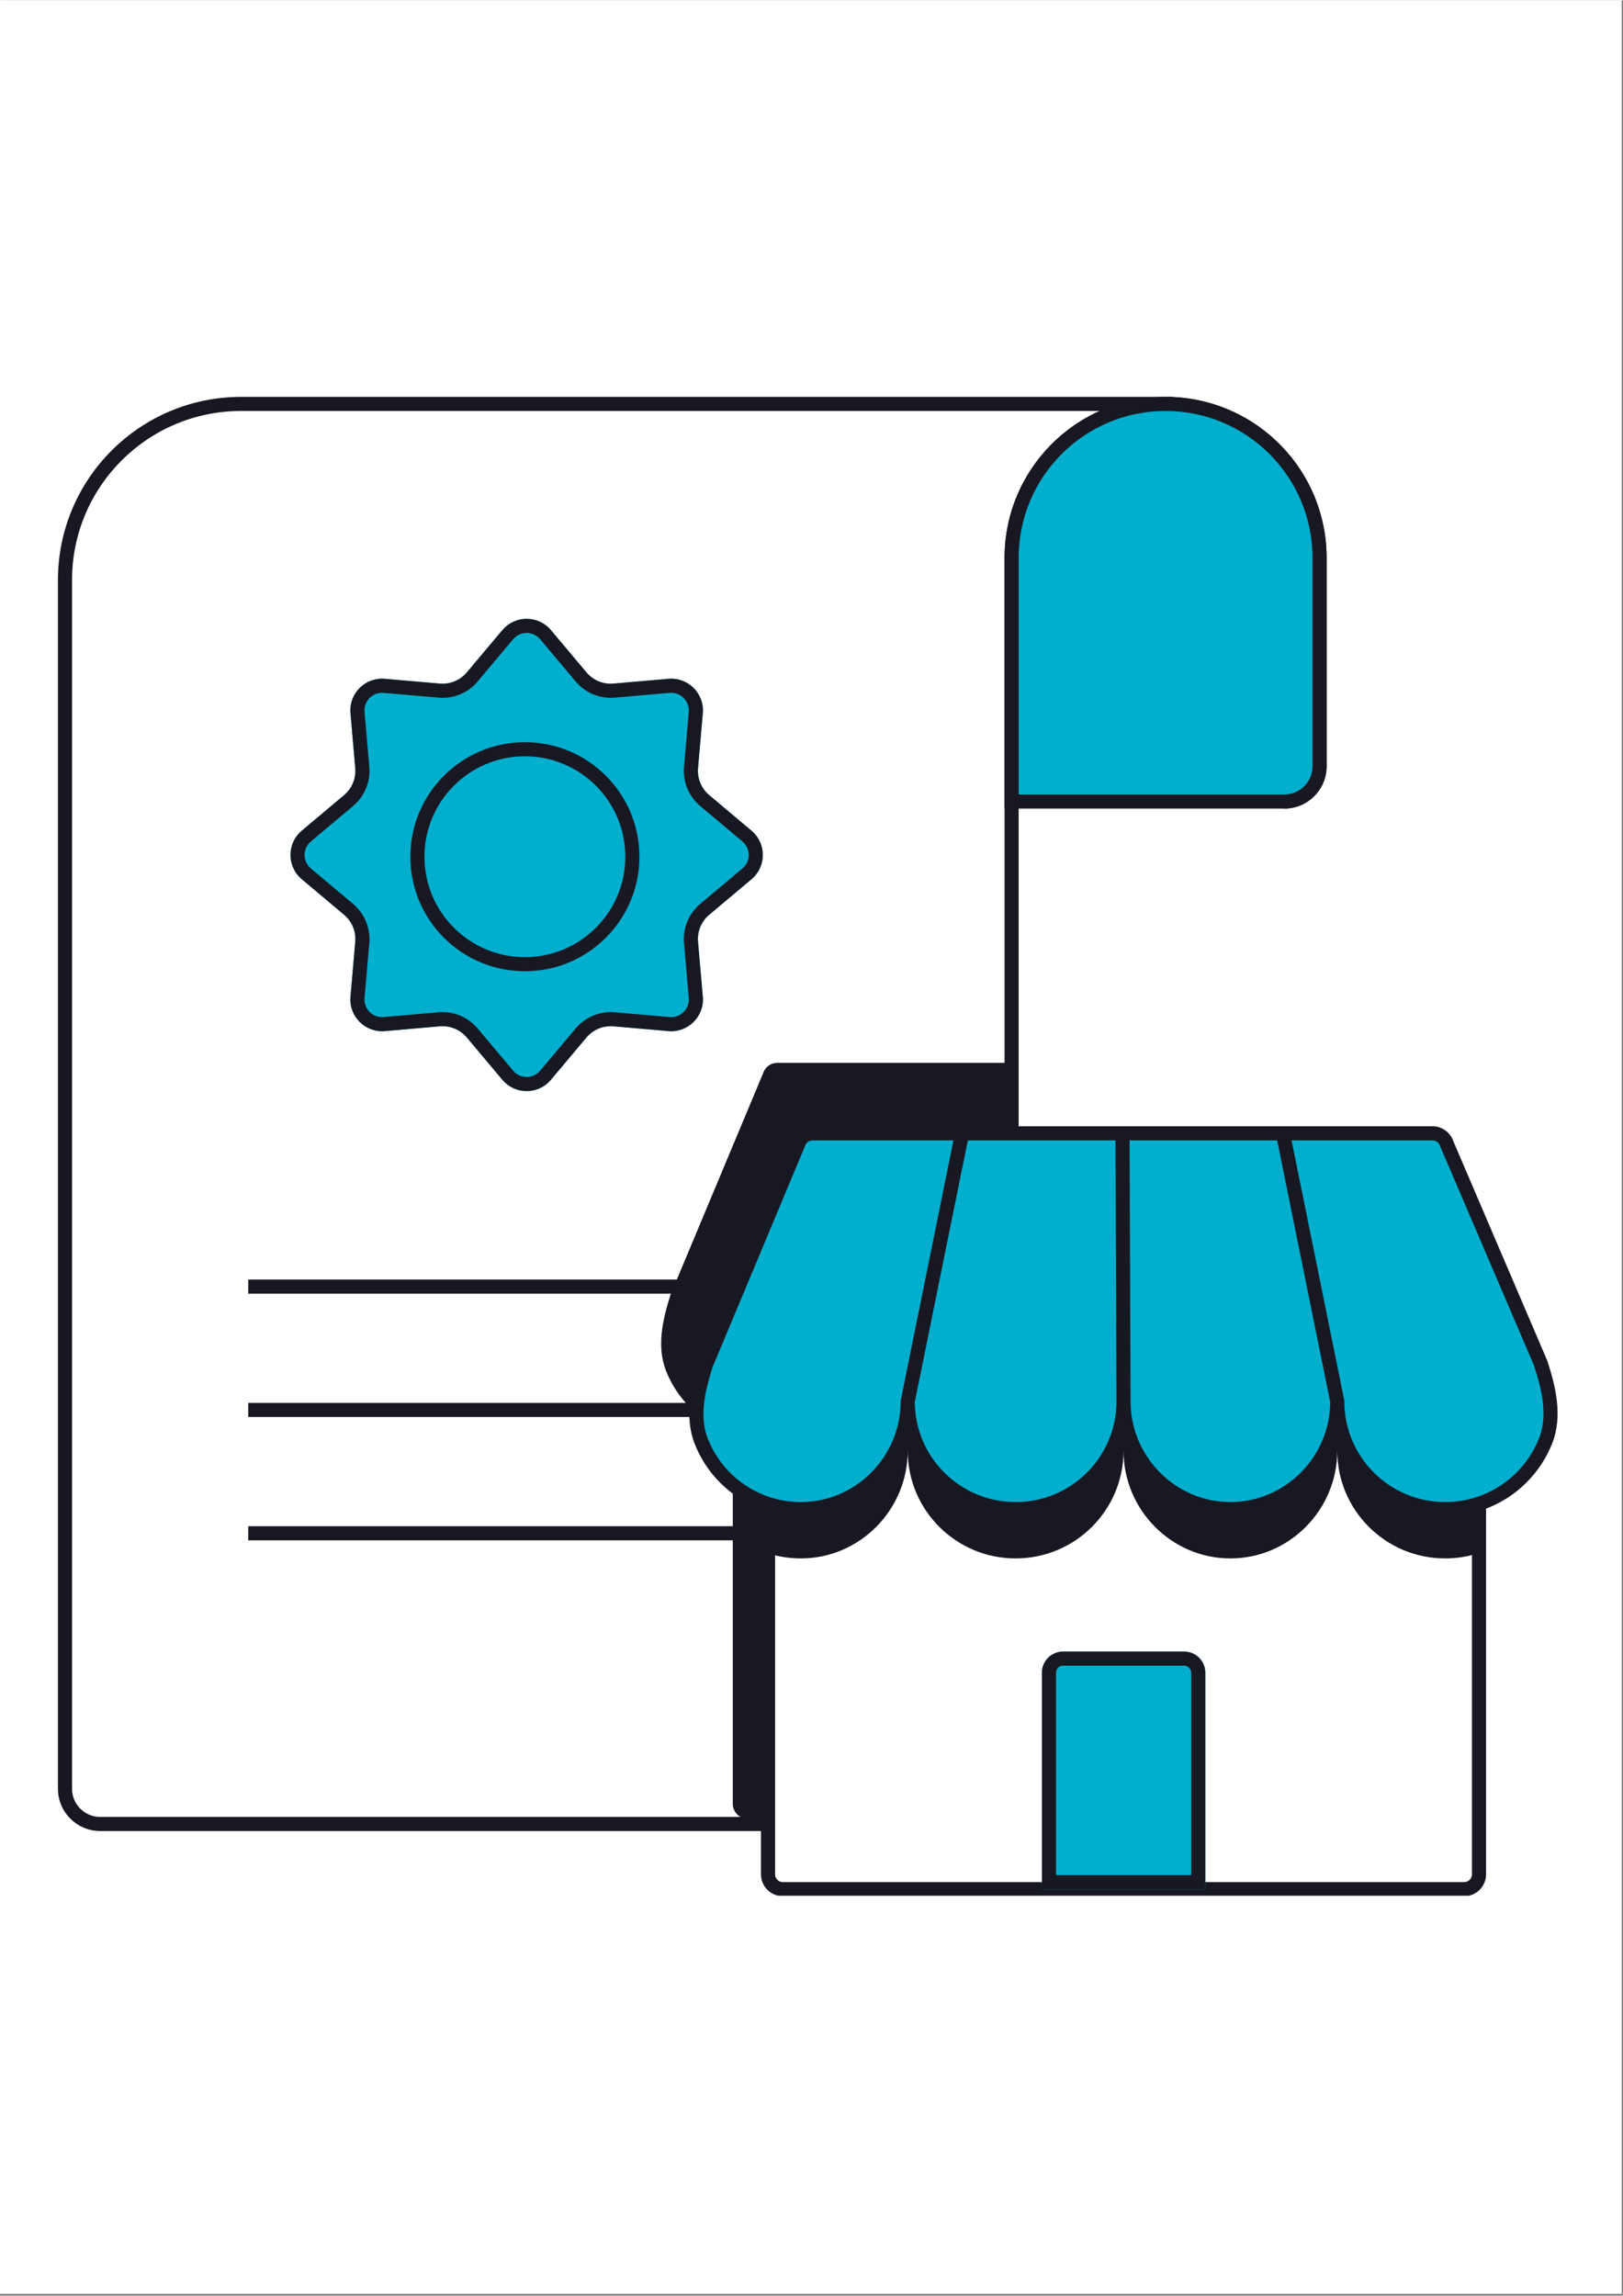 <svg xmlns="http://www.w3.org/2000/svg" xmlns:xlink="http://www.w3.org/1999/xlink" width="793" viewBox="0 0 595.5 842.25" height="1122" preserveAspectRatio="xMidYMid meet"><rect x="0" y="0" width="595.5" height="842.25" fill="#808080" stroke="none"/><defs><clipPath id="de3a5cbc9a"><path d="M 0.016 0 L 594.984 0 L 594.984 841.5 L 0.016 841.5 Z M 0.016 0 " clip-rule="nonzero"></path></clipPath><clipPath id="33b7905dfe"><path d="M 21.258 145.477 L 487 145.477 L 487 672 L 21.258 672 Z M 21.258 145.477 " clip-rule="nonzero"></path></clipPath><clipPath id="6ee1f9d6ac"><path d="M 368 145.477 L 487 145.477 L 487 297 L 368 297 Z M 368 145.477 " clip-rule="nonzero"></path></clipPath><clipPath id="714a6a6686"><path d="M 252 413 L 572 413 L 572 695.484 L 252 695.484 Z M 252 413 " clip-rule="nonzero"></path></clipPath></defs><g clip-path="url(#de3a5cbc9a)"><path fill="#ffffff" d="M 0.016 0 L 594.984 0 L 594.984 841.5 L 0.016 841.5 Z M 0.016 0 " fill-opacity="1" fill-rule="nonzero"></path><path fill="#ffffff" d="M 0.016 0 L 594.984 0 L 594.984 841.5 L 0.016 841.5 Z M 0.016 0 " fill-opacity="1" fill-rule="nonzero"></path></g><path fill="#181822" d="M 91.082 469.379 L 306.371 469.379 L 306.371 474.551 L 91.082 474.551 Z M 91.082 469.379 " fill-opacity="1" fill-rule="evenodd"></path><path fill="#181822" d="M 91.082 514.637 L 306.371 514.637 L 306.371 519.809 L 91.082 519.809 Z M 91.082 514.637 " fill-opacity="1" fill-rule="evenodd"></path><path fill="#181822" d="M 91.082 559.891 L 306.371 559.891 L 306.371 565.062 L 91.082 565.062 Z M 91.082 559.891 " fill-opacity="1" fill-rule="evenodd"></path><path fill="#00aece" d="M 184.324 231.074 C 188.973 225.539 197.492 225.539 202.141 231.074 L 215.172 246.578 C 217.609 249.484 221.309 251.016 225.086 250.688 L 245.266 248.938 C 252.469 248.312 258.492 254.336 257.867 261.535 L 256.113 281.715 C 255.785 285.492 257.32 289.191 260.223 291.629 L 275.727 304.66 C 281.262 309.309 281.262 317.828 275.727 322.477 L 260.223 335.508 C 257.32 337.945 255.785 341.648 256.113 345.426 L 257.867 365.602 C 258.492 372.805 252.469 378.828 245.266 378.203 L 225.086 376.449 C 221.309 376.121 217.609 377.656 215.172 380.559 L 202.141 396.066 C 197.492 401.598 188.973 401.598 184.324 396.066 L 171.293 380.559 C 168.855 377.656 165.152 376.121 161.379 376.449 L 141.199 378.203 C 133.996 378.828 127.973 372.805 128.602 365.602 L 130.352 345.426 C 130.68 341.648 129.145 337.945 126.242 335.508 L 110.738 322.477 C 105.203 317.828 105.203 309.309 110.738 304.66 L 126.242 291.629 C 129.145 289.191 130.68 285.492 130.352 281.715 L 128.602 261.535 C 127.973 254.336 133.996 248.312 141.199 248.938 L 161.379 250.688 C 165.152 251.016 168.855 249.484 171.293 246.578 Z M 184.324 231.074 " fill-opacity="1" fill-rule="nonzero"></path><path fill="#181822" d="M 211.211 249.906 L 198.184 234.402 C 195.598 231.328 190.867 231.328 188.281 234.402 L 175.254 249.906 C 171.73 254.102 166.387 256.312 160.93 255.84 L 140.75 254.09 C 136.75 253.742 133.406 257.09 133.754 261.09 L 135.504 281.266 C 135.977 286.723 133.762 292.066 129.57 295.59 L 114.066 308.621 C 110.988 311.203 110.988 315.934 114.066 318.52 L 129.57 331.547 C 133.762 335.07 135.977 340.414 135.504 345.871 L 133.754 366.051 C 133.406 370.051 136.75 373.398 140.75 373.047 L 160.93 371.297 C 166.387 370.824 171.73 373.039 175.254 377.23 L 188.281 392.738 C 190.867 395.812 195.598 395.812 198.184 392.738 L 211.211 377.23 C 214.734 373.039 220.078 370.824 225.535 371.297 L 245.711 373.047 C 249.715 373.398 253.059 370.051 252.715 366.051 L 250.961 345.871 C 250.488 340.414 252.703 335.07 256.895 331.547 L 272.402 318.52 C 275.477 315.934 275.477 311.203 272.402 308.621 L 256.895 295.59 C 252.703 292.066 250.488 286.723 250.961 281.266 L 252.715 261.09 C 253.059 257.09 249.715 253.742 245.711 254.09 L 225.535 255.84 C 220.078 256.312 214.734 254.102 211.211 249.906 Z M 202.141 231.074 C 197.492 225.539 188.973 225.539 184.324 231.074 L 171.293 246.578 C 168.855 249.484 165.152 251.016 161.379 250.688 L 141.199 248.938 C 133.996 248.312 127.973 254.336 128.602 261.535 L 130.352 281.715 C 130.68 285.492 129.145 289.191 126.242 291.629 L 110.738 304.66 C 105.203 309.309 105.203 317.828 110.738 322.477 L 126.242 335.508 C 129.145 337.945 130.68 341.648 130.352 345.426 L 128.602 365.602 C 127.973 372.805 133.996 378.828 141.199 378.203 L 161.379 376.449 C 165.152 376.121 168.855 377.656 171.293 380.559 L 184.324 396.066 C 188.973 401.598 197.492 401.598 202.141 396.066 L 215.172 380.559 C 217.609 377.656 221.309 376.121 225.086 376.449 L 245.266 378.203 C 252.469 378.828 258.492 372.805 257.867 365.602 L 256.113 345.426 C 255.785 341.648 257.32 337.945 260.223 335.508 L 275.727 322.477 C 281.262 317.828 281.262 309.309 275.727 304.66 L 260.223 291.629 C 257.32 289.191 255.785 285.492 256.113 281.715 L 257.867 261.535 C 258.492 254.336 252.469 248.312 245.266 248.938 L 225.086 250.688 C 221.309 251.016 217.609 249.484 215.172 246.578 Z M 202.141 231.074 " fill-opacity="1" fill-rule="evenodd"></path><g clip-path="url(#33b7905dfe)"><path fill="#181822" d="M 88.496 150.648 C 54.219 150.648 26.43 178.434 26.43 212.711 L 26.43 656.223 C 26.43 661.938 31.062 666.566 36.773 666.566 L 282.453 666.566 L 282.453 671.738 L 36.773 671.738 C 28.207 671.738 21.258 664.793 21.258 656.223 L 21.258 212.711 C 21.258 175.578 51.363 145.477 88.496 145.477 L 430.168 145.477 L 430.168 145.527 C 461.641 146.836 486.75 172.766 486.75 204.559 L 486.75 281.035 C 486.75 289.605 479.805 296.555 471.234 296.555 L 471.234 291.379 C 476.945 291.379 481.578 286.75 481.578 281.035 L 481.578 204.559 C 481.578 174.785 457.441 150.648 427.668 150.648 C 397.895 150.648 373.758 174.785 373.758 204.559 L 373.758 418.305 L 368.586 418.305 L 368.586 204.559 C 368.586 180.555 382.898 159.895 403.457 150.648 Z M 88.496 150.648 " fill-opacity="1" fill-rule="evenodd"></path></g><path fill="#00aece" d="M 371.172 204.559 L 371.172 293.965 L 471.234 293.965 C 478.375 293.965 484.164 288.18 484.164 281.035 L 484.164 204.559 C 484.164 173.355 458.871 148.062 427.668 148.062 C 396.465 148.062 371.172 173.355 371.172 204.559 Z M 371.172 204.559 " fill-opacity="1" fill-rule="nonzero"></path><g clip-path="url(#6ee1f9d6ac)"><path fill="#181822" d="M 427.668 150.648 C 397.895 150.648 373.758 174.785 373.758 204.559 L 373.758 291.379 L 471.234 291.379 C 476.945 291.379 481.578 286.75 481.578 281.035 L 481.578 204.559 C 481.578 174.785 457.441 150.648 427.668 150.648 Z M 430.168 145.527 L 430.168 145.477 L 427.668 145.477 C 395.039 145.477 368.586 171.926 368.586 204.559 L 368.586 296.555 L 471.234 296.555 C 479.805 296.555 486.75 289.605 486.75 281.035 L 486.75 204.559 C 486.75 172.766 461.641 146.836 430.168 145.527 Z M 430.168 145.527 " fill-opacity="1" fill-rule="evenodd"></path></g><path fill="#181822" d="M 192.586 351.066 C 212.938 351.066 229.438 334.566 229.438 314.215 C 229.438 293.863 212.938 277.363 192.586 277.363 C 172.234 277.363 155.734 293.863 155.734 314.215 C 155.734 334.566 172.234 351.066 192.586 351.066 Z M 192.586 356.238 C 215.793 356.238 234.609 337.426 234.609 314.215 C 234.609 291.008 215.793 272.191 192.586 272.191 C 169.379 272.191 150.562 291.008 150.562 314.215 C 150.562 337.426 169.379 356.238 192.586 356.238 Z M 192.586 356.238 " fill-opacity="1" fill-rule="evenodd"></path><path fill="#181822" d="M 274.316 667.215 C 271.305 667.215 268.867 664.773 268.867 661.766 L 268.867 529.059 C 268.25 527.777 267.629 526.5 267.012 525.219 C 256.621 521.289 248.336 513.078 244.328 502.742 C 240.859 493.812 243.164 483.965 246.059 474.832 L 279.996 393.66 C 280.711 391.398 282.812 389.859 285.188 389.859 L 370.379 389.859 L 370.379 415.719 L 298.121 415.719 C 295.742 415.719 293.645 417.258 292.926 419.523 L 258.992 500.691 C 257.91 504.105 258.715 507.621 260.332 511.148 C 262.496 515.871 264.754 520.547 267.012 525.219 C 267.625 525.449 268.242 525.664 268.867 525.867 L 268.867 529.059 C 271.766 535.086 274.617 541.137 277.215 547.32 C 278.32 549.957 279.691 551.727 281.797 551.727 L 281.797 667.215 Z M 274.316 667.215 " fill-opacity="1" fill-rule="nonzero"></path><path fill="#00aece" d="M 333.055 514.098 C 333.055 535.711 315.496 553.605 293.84 553.605 C 289.637 553.605 285.59 552.945 281.797 551.727 C 270.539 548.105 261.504 539.543 257.258 528.602 C 253.789 519.672 256.094 509.824 258.992 500.691 L 292.926 419.523 C 293.645 417.258 295.742 415.719 298.121 415.719 L 525.625 415.719 C 527.988 415.719 530.082 417.242 530.809 419.488 L 565.297 500.062 C 568.309 509.363 570.699 519.418 567.125 528.52 C 562.848 539.406 553.863 547.938 542.668 551.625 C 538.766 552.91 534.59 553.605 530.254 553.605 C 508.391 553.605 490.664 535.918 490.664 514.098 C 490.664 535.711 473.109 553.605 451.449 553.605 C 429.789 553.605 412.234 535.711 412.234 514.098 C 412.234 535.918 394.508 553.605 372.645 553.605 C 350.781 553.605 333.055 535.918 333.055 514.098 Z M 333.055 514.098 " fill-opacity="1" fill-rule="nonzero"></path><g clip-path="url(#714a6a6686)"><path fill="#181822" d="M 298.121 418.305 C 296.871 418.305 295.766 419.113 295.391 420.301 L 295.355 420.414 L 261.422 501.586 C 258.539 510.691 256.574 519.695 259.668 527.668 C 263.633 537.883 272.074 545.883 282.59 549.266 C 286.129 550.402 289.91 551.02 293.84 551.02 C 314.043 551.02 330.469 534.312 330.469 514.098 L 330.469 513.84 L 349.832 418.305 Z M 355.109 418.305 L 335.641 514.355 C 335.777 534.621 352.285 551.02 372.645 551.02 C 393.082 551.02 409.645 534.488 409.648 514.105 C 409.648 514.102 409.648 514.098 409.648 514.098 L 409.285 418.305 Z M 414.457 418.305 L 414.82 514.098 C 414.82 534.312 431.246 551.02 451.449 551.02 C 471.566 551.02 487.941 534.453 488.078 514.355 L 468.609 418.305 Z M 473.887 418.305 L 493.25 513.84 L 493.25 514.098 C 493.25 534.484 509.812 551.02 530.254 551.02 C 534.312 551.02 538.215 550.367 541.859 549.168 C 552.32 545.723 560.719 537.746 564.719 527.57 C 567.91 519.445 565.867 510.242 562.871 500.969 L 528.387 420.398 L 528.352 420.285 C 527.969 419.105 526.867 418.305 525.625 418.305 Z M 490.66 528.633 C 496.594 544.723 512.086 556.191 530.254 556.191 C 533.637 556.191 536.93 555.793 540.082 555.043 L 540.082 687.625 C 540.082 689.207 538.801 690.488 537.219 690.488 L 287.246 690.488 C 285.664 690.488 284.383 689.207 284.383 687.625 L 284.383 555.121 C 287.422 555.82 290.59 556.191 293.84 556.191 C 311.836 556.191 327.152 544.621 333.051 528.633 C 338.98 544.723 354.473 556.191 372.645 556.191 C 390.812 556.191 406.309 544.723 412.238 528.633 C 418.137 544.621 433.449 556.191 451.449 556.191 C 469.449 556.191 484.766 544.621 490.66 528.633 Z M 279.211 553.566 C 268.047 549.402 259.145 540.617 254.844 529.539 C 251.02 519.68 253.637 509.031 256.523 499.914 L 256.559 499.801 L 290.5 418.621 C 291.594 415.348 294.66 413.133 298.121 413.133 L 525.625 413.133 C 529.066 413.133 532.121 415.32 533.23 418.57 L 567.719 499.152 L 567.754 499.266 C 570.766 508.555 573.477 519.426 569.531 529.465 C 565.199 540.484 556.352 549.234 545.254 553.449 L 545.254 687.625 C 545.254 692.062 541.66 695.66 537.219 695.66 L 287.246 695.66 C 282.809 695.66 279.211 692.062 279.211 687.625 Z M 279.211 553.566 " fill-opacity="1" fill-rule="evenodd"></path></g><path fill="#181822" d="M 293.84 571.707 C 315.496 571.707 333.055 553.816 333.055 532.203 C 333.055 554.02 350.781 571.707 372.645 571.707 C 394.508 571.707 412.234 554.02 412.234 532.203 C 412.234 553.816 429.789 571.707 451.449 571.707 C 473.109 571.707 490.664 553.816 490.664 532.203 C 490.664 554.02 508.391 571.707 530.254 571.707 C 534.59 571.707 538.766 571.012 542.668 569.727 L 542.668 551.625 C 538.766 552.91 534.59 553.605 530.254 553.605 C 508.391 553.605 490.664 535.918 490.664 514.098 C 490.664 535.711 473.109 553.605 451.449 553.605 C 429.789 553.605 412.234 535.711 412.234 514.098 C 412.234 535.918 394.508 553.605 372.645 553.605 C 350.781 553.605 333.055 535.918 333.055 514.098 C 333.055 535.711 315.496 553.605 293.84 553.605 C 289.637 553.605 285.59 552.945 281.797 551.727 L 281.797 569.828 C 285.59 571.051 289.637 571.707 293.84 571.707 Z M 293.84 571.707 " fill-opacity="1" fill-rule="nonzero"></path><path fill="#00aece" d="M 382.293 613.645 C 382.293 609.359 385.766 605.887 390.051 605.887 L 434.477 605.887 C 438.762 605.887 442.234 609.359 442.234 613.645 L 442.234 693.074 L 382.293 693.074 Z M 382.293 613.645 " fill-opacity="1" fill-rule="nonzero"></path><path fill="#181822" d="M 434.477 611.059 L 390.051 611.059 C 388.621 611.059 387.465 612.215 387.465 613.645 L 387.465 687.902 L 437.062 687.902 L 437.062 613.645 C 437.062 612.215 435.906 611.059 434.477 611.059 Z M 390.051 605.887 C 385.766 605.887 382.293 609.359 382.293 613.645 L 382.293 693.074 L 442.234 693.074 L 442.234 613.645 C 442.234 609.359 438.762 605.887 434.477 605.887 Z M 390.051 605.887 " fill-opacity="1" fill-rule="evenodd"></path></svg>